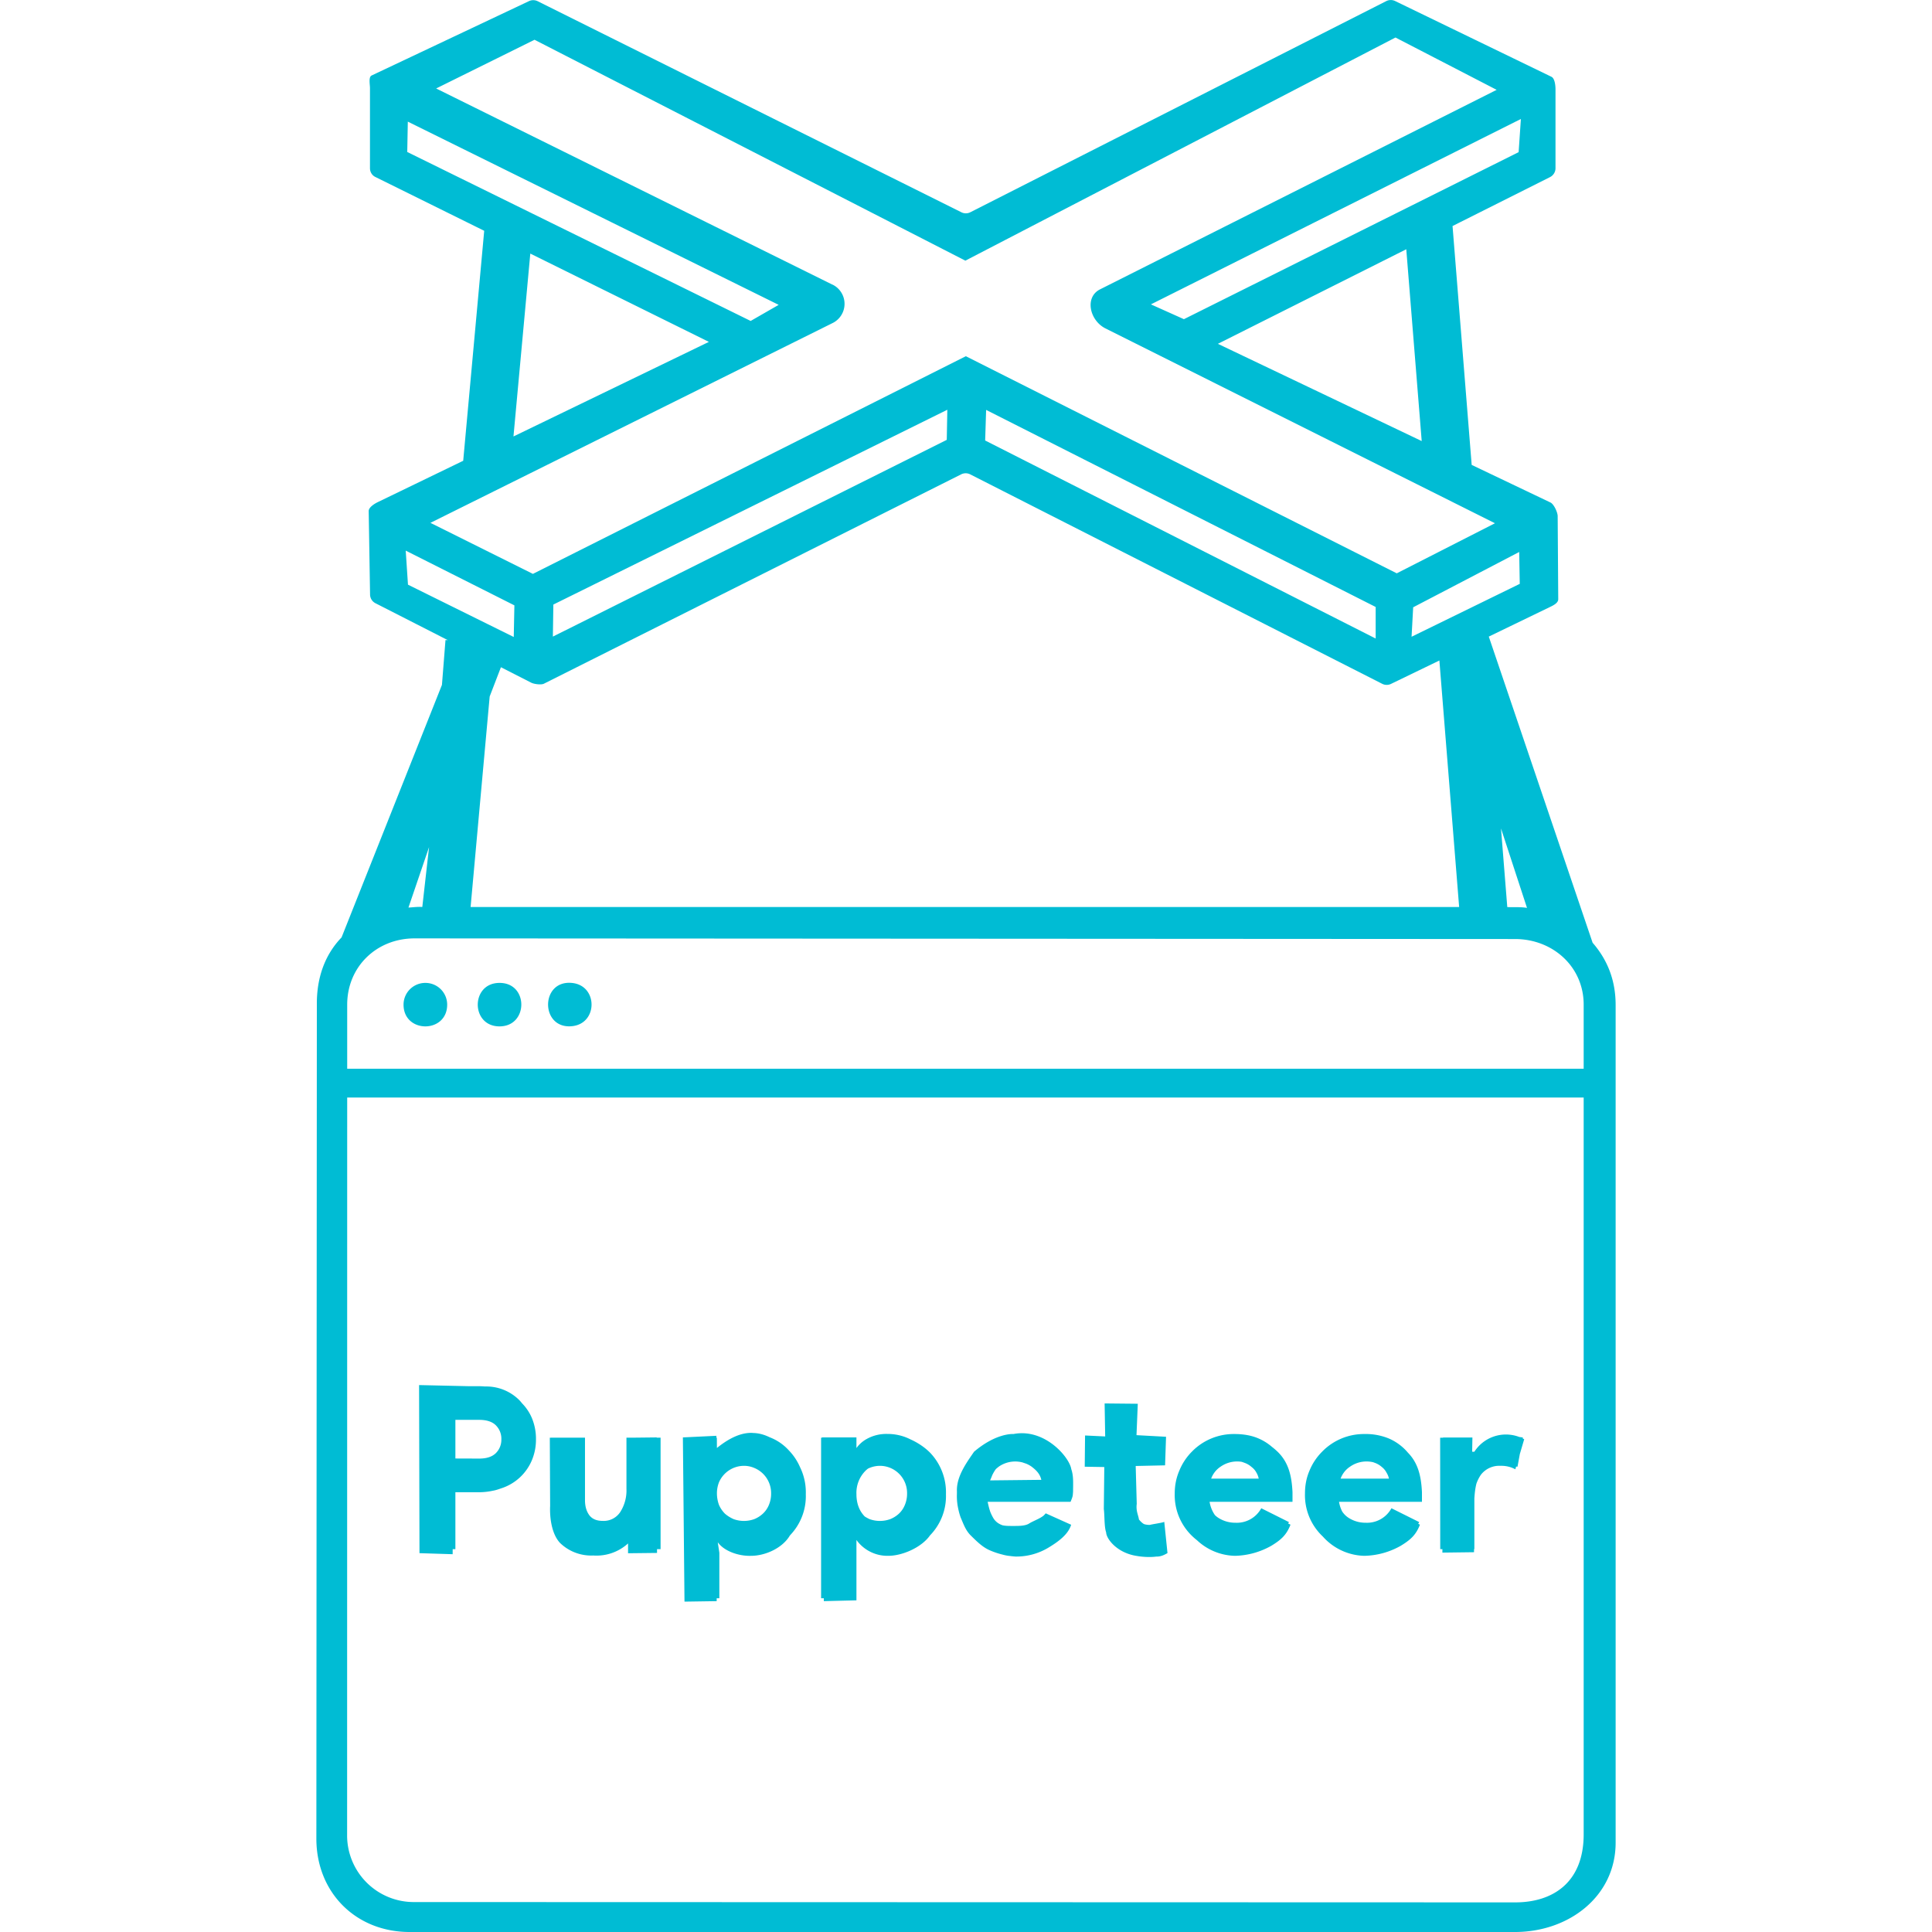 <svg role="img" viewBox="0 0 24 24" xmlns="http://www.w3.org/2000/svg" id="Puppeteer--Streamline-Simple-Icons" height="24" width="24">
  <desc>
    Puppeteer Streamline Icon: https://streamlinehq.com
  </desc>
  <title>Puppeteer</title>
  <path d="M17.89 17.86h0.397v0.174h0.028a0.466 0.466 0 0 1 0.619 -0.155l-0.11 0.373a0.364 0.364 0 0 0 -0.184 -0.043 0.288 0.288 0 0 0 -0.243 0.11 0.471 0.471 0 0 0 -0.082 0.29v0.635h-0.424zm-0.26 1.048a0.766 0.766 0 0 1 -0.27 0.28 0.741 0.741 0 0 1 -0.398 0.101 0.822 0.822 0 0 1 -0.3 -0.054 0.752 0.752 0 0 1 -0.237 -0.155 0.704 0.704 0 0 1 -0.214 -0.529c0 -0.1 0.018 -0.194 0.056 -0.282a0.719 0.719 0 0 1 0.156 -0.235 0.725 0.725 0 0 1 0.529 -0.22 0.75 0.75 0 0 1 0.302 0.056 0.642 0.642 0 0 1 0.353 0.384 0.846 0.846 0 0 1 0.037 0.402h-1.02c0.02 0.09 0.063 0.156 0.127 0.198a0.387 0.387 0 0 0 0.214 0.062 0.345 0.345 0 0 0 0.32 -0.18zm-0.376 -0.54a0.227 0.227 0 0 0 -0.03 -0.074 0.21 0.21 0 0 0 -0.058 -0.07 0.264 0.264 0 0 0 -0.093 -0.054 0.325 0.325 0 0 0 -0.43 0.198zm-1.242 0.54a0.766 0.766 0 0 1 -0.27 0.28 0.741 0.741 0 0 1 -0.397 0.101 0.822 0.822 0 0 1 -0.3 -0.054 0.752 0.752 0 0 1 -0.237 -0.155 0.704 0.704 0 0 1 -0.215 -0.529c0 -0.1 0.019 -0.194 0.057 -0.282a0.719 0.719 0 0 1 0.155 -0.235 0.725 0.725 0 0 1 0.529 -0.22c0.115 0 0.215 0.018 0.302 0.056a0.642 0.642 0 0 1 0.353 0.384 0.846 0.846 0 0 1 0.037 0.402h-1.02c0.02 0.09 0.063 0.156 0.127 0.198a0.387 0.387 0 0 0 0.215 0.062 0.345 0.345 0 0 0 0.32 -0.18zm-0.376 -0.54a0.227 0.227 0 0 0 -0.028 -0.074 0.21 0.21 0 0 0 -0.06 -0.07 0.264 0.264 0 0 0 -0.093 -0.054 0.325 0.325 0 0 0 -0.43 0.198zm-1.918 -0.144 -0.243 -0.004 0.004 -0.388 0.25 0.012 -0.007 -0.41 0.412 0.004 -0.016 0.39 0.367 0.02 -0.012 0.355 -0.365 0.008 0.013 0.47c-0.012 0.092 0.022 0.145 0.027 0.194 0.08 0.1 0.137 0.068 0.137 0.068 0.02 -0.008 0.162 -0.027 0.177 -0.038l0.04 0.388c-0.138 0.082 -0.377 0.036 -0.377 0.036 -0.253 -0.037 -0.383 -0.217 -0.384 -0.293 -0.025 -0.068 -0.018 -0.21 -0.029 -0.29zm-0.412 0.717c-0.037 0.126 -0.172 0.218 -0.283 0.285a0.772 0.772 0 0 1 -0.406 0.11 0.944 0.944 0 0 1 -0.32 -0.077c-0.09 -0.038 -0.165 -0.113 -0.233 -0.18 -0.068 -0.065 -0.093 -0.142 -0.131 -0.23a0.822 0.822 0 0 1 -0.045 -0.31c-0.015 -0.194 0.126 -0.378 0.212 -0.505 0.28 -0.238 0.49 -0.22 0.49 -0.22 0.387 -0.075 0.696 0.288 0.718 0.437 0.03 0.086 0.022 0.18 0.022 0.28 -0.005 0.054 0 0.05 -0.031 0.125h-1.037c0.02 0.09 0.063 0.192 0.104 0.24 0.048 0.06 0.128 0.06 0.207 0.06 0.079 0 0.163 0.002 0.214 -0.032 0.053 -0.034 0.172 -0.072 0.203 -0.125zm-0.37 -0.558a0.41 0.41 0 0 0 -0.04 -0.097c-0.014 -0.026 -0.05 -0.046 -0.076 -0.066 -0.024 -0.023 -0.071 -0.037 -0.109 -0.05a0.31 0.31 0 0 0 -0.121 -0.023 0.274 0.274 0 0 0 -0.168 0.053c-0.057 0.037 -0.097 0.12 -0.123 0.19zm-2.34 -0.372h0.028a0.388 0.388 0 0 1 0.147 -0.138 0.498 0.498 0 0 1 0.254 -0.06 0.623 0.623 0 0 1 0.467 0.207 0.696 0.696 0 0 1 0.147 0.232c0.036 0.09 0.053 0.19 0.053 0.3a0.8 0.8 0 0 1 -0.053 0.3 0.729 0.729 0 0 1 -0.147 0.234 0.647 0.647 0 0 1 -0.467 0.203 0.518 0.518 0 0 1 -0.254 -0.056 0.409 0.409 0 0 1 -0.147 -0.142h-0.028l0.028 0.198v0.565H10.2V17.86h0.396zm0.336 0.198a0.34 0.34 0 0 0 -0.31 0.201 0.37 0.37 0 0 0 -0.026 0.141c0 0.053 0.008 0.101 0.025 0.145a0.362 0.362 0 0 0 0.074 0.107c0.032 0.028 0.068 0.05 0.107 0.068a0.378 0.378 0 0 0 0.257 0 0.348 0.348 0 0 0 0.108 -0.068 0.304 0.304 0 0 0 0.073 -0.107 0.358 0.358 0 0 0 0.028 -0.145 0.338 0.338 0 0 0 -0.336 -0.342zm-2.026 -0.198h0.03a0.388 0.388 0 0 1 0.146 -0.138 0.498 0.498 0 0 1 0.254 -0.06 0.623 0.623 0 0 1 0.466 0.207 0.696 0.696 0 0 1 0.147 0.232c0.036 0.09 0.054 0.19 0.054 0.3a0.8 0.8 0 0 1 -0.054 0.3 0.729 0.729 0 0 1 -0.147 0.234 0.647 0.647 0 0 1 -0.466 0.203 0.518 0.518 0 0 1 -0.254 -0.056 0.409 0.409 0 0 1 -0.147 -0.142h-0.029l0.03 0.198v0.565H8.51V17.86h0.395zm0.337 0.198a0.34 0.34 0 0 0 -0.31 0.201 0.37 0.37 0 0 0 -0.027 0.141c0 0.053 0.01 0.101 0.026 0.145a0.362 0.362 0 0 0 0.073 0.107c0.032 0.028 0.068 0.05 0.108 0.068a0.378 0.378 0 0 0 0.257 0 0.348 0.348 0 0 0 0.107 -0.068 0.303 0.303 0 0 0 0.074 -0.107 0.358 0.358 0 0 0 0.028 -0.145 0.338 0.338 0 0 0 -0.21 -0.316 0.32 0.32 0 0 0 -0.126 -0.026zm-1.433 0.86h-0.028a0.47 0.47 0 0 1 -0.424 0.22c-0.174 0 -0.303 -0.055 -0.387 -0.167a0.703 0.703 0 0 1 -0.128 -0.438v-0.825h0.424v0.777c0 0.076 0.018 0.138 0.054 0.187 0.036 0.047 0.091 0.07 0.167 0.07a0.245 0.245 0 0 0 0.217 -0.11 0.497 0.497 0 0 0 0.077 -0.288v-0.636h0.424v1.385H7.81zm-2.594 0.175V17.22h0.724a0.82 0.82 0 0 1 0.285 0.048 0.677 0.677 0 0 1 0.23 0.136 0.589 0.589 0 0 1 0.15 0.206 0.67 0.67 0 0 1 0.053 0.27 0.657 0.657 0 0 1 -0.054 0.267 0.617 0.617 0 0 1 -0.379 0.342 0.818 0.818 0 0 1 -0.285 0.048h-0.283v0.707zm0.738 -1.125c0.092 0 0.16 -0.023 0.206 -0.068a0.234 0.234 0 0 0 0.068 -0.172 0.234 0.234 0 0 0 -0.068 -0.173c-0.045 -0.045 -0.114 -0.068 -0.206 -0.068h-0.297v0.48zM18.04 2.758l-0.594 0.05 0.236 2.932 0.626 0.363zm-12.016 0.01L5.728 6.01l0.624 -0.3 0.266 -2.89zm-0.49 5.183 -0.044 0.557 -1.247 3.137c-0.216 0.224 -0.308 0.514 -0.307 0.825L3.93 22.84c0 0.669 0.49 1.16 1.158 1.16H18.82c0.67 0 1.25 -0.444 1.25 -1.11V12.485c0 -0.306 -0.1 -0.56 -0.286 -0.774L18.44 7.748l-0.006 -0.068 -0.575 0.257 0.267 3.33H5.846l0.237 -2.615 0.226 -0.588L6.143 8l0.002 -0.03zm13.112 2.34 0.323 0.987c-0.088 -0.014 -0.158 -0.006 -0.245 -0.01zm-13.316 0.232 -0.084 0.744c-0.058 -0.005 -0.12 0.005 -0.172 0.007zm-0.18 1.134 13.67 0.008c0.47 0 0.853 0.344 0.853 0.815v0.796H4.313v-0.796c0 -0.47 0.364 -0.823 0.837 -0.823zm0.135 0.553a0.27 0.27 0 0 0 -0.272 0.27c0 0.36 0.542 0.36 0.542 0a0.27 0.27 0 0 0 -0.27 -0.27zm0.92 0c-0.36 0 -0.36 0.54 0 0.54s0.362 -0.54 0.002 -0.54zm0.896 0c-0.39 -0.034 -0.39 0.572 0 0.538 0.33 -0.028 0.33 -0.51 0 -0.538zm-2.788 1.424h15.36v9.153c0 0.595 -0.38 0.846 -0.853 0.845l-13.668 -0.004a0.828 0.828 0 0 1 -0.84 -0.841zm1.883 4.42c0.07 -0.117 0.07 -0.11 0.068 -0.186 -0.008 -0.073 -0.004 -0.076 -0.053 -0.135 -0.054 -0.054 -0.123 -0.138 -0.2 -0.134h-0.387l-0.02 0.55h0.407c0.122 -0.002 0.16 -0.084 0.185 -0.094zm-0.185 -0.83a0.58 0.58 0 0 1 0.442 0.171c0.11 0.117 0.164 0.273 0.164 0.465a0.65 0.65 0 0 1 -0.16 0.462c-0.117 0.12 -0.263 0.21 -0.43 0.203l-0.4 0.008 -0.004 0.774 -0.412 -0.013 -0.005 -2.088zm1.793 1.26 -0.012 -0.624 0.366 -0.004 0.004 1.435 -0.36 0.004v-0.122a0.582 0.582 0 0 1 -0.432 0.15 0.557 0.557 0 0 1 -0.413 -0.156c-0.103 -0.11 -0.13 -0.31 -0.123 -0.46l-0.004 -0.847h0.372l-0.008 0.77a0.328 0.328 0 0 0 0.075 0.23 0.25 0.25 0 0 0 0.198 0.09c0.225 0 0.336 -0.156 0.336 -0.468zm1.805 0.077a0.36 0.36 0 0 0 -0.11 -0.272c-0.07 -0.073 -0.115 -0.118 -0.218 -0.115 -0.1 0 -0.186 0.018 -0.266 0.094a0.388 0.388 0 0 0 -0.116 0.293c0 0.12 0.038 0.217 0.117 0.29 0.07 0.073 0.168 0.114 0.27 0.114 0.102 0.003 0.166 -0.053 0.238 -0.126 0.087 -0.094 0.06 -0.21 0.085 -0.278zm-0.262 -0.76c0.176 0 0.333 0.11 0.466 0.245a0.71 0.71 0 0 1 0.197 0.515 0.7 0.7 0 0 1 -0.197 0.512c-0.093 0.16 -0.31 0.255 -0.486 0.254 -0.16 0.005 -0.36 -0.066 -0.428 -0.197l0.004 0.76 -0.4 0.006 -0.02 -2.04 0.416 -0.02v0.157c0.126 -0.103 0.285 -0.2 0.448 -0.193zm2.002 0.764c-0.014 -0.16 -0.044 -0.203 -0.117 -0.283 -0.072 -0.074 -0.117 -0.087 -0.22 -0.085 -0.1 0 -0.178 -0.005 -0.257 0.07a0.388 0.388 0 0 0 -0.116 0.294c0 0.12 0.038 0.217 0.116 0.29 0.07 0.073 0.168 0.114 0.27 0.114 0.102 0.003 0.154 -0.065 0.226 -0.137 0.073 -0.08 0.086 -0.175 0.098 -0.263zm-0.318 -0.75c0.177 0 0.389 0.096 0.522 0.23a0.712 0.712 0 0 1 0.198 0.516 0.7 0.7 0 0 1 -0.198 0.512c-0.105 0.15 -0.344 0.255 -0.522 0.254a0.475 0.475 0 0 1 -0.392 -0.197v0.75l-0.405 0.01 -0.023 -2.034h0.428v0.137c0.126 -0.103 0.23 -0.183 0.392 -0.177zm1.268 0.576 0.637 -0.008c-0.017 -0.074 -0.063 -0.12 -0.124 -0.166a0.357 0.357 0 0 0 -0.406 0.003c-0.085 0.068 -0.054 0.056 -0.107 0.17zm0.313 -0.575c0.179 -0.003 0.425 0.078 0.552 0.203 0.133 0.13 0.157 0.308 0.166 0.512l-0.031 0.125h-1.03c0.02 0.095 0.044 0.186 0.104 0.244 0.059 0.056 0.153 0.07 0.234 0.07a0.5 0.5 0 0 0 0.383 -0.17l0.316 0.141c-0.046 0.14 -0.187 0.223 -0.304 0.296a0.757 0.757 0 0 1 -0.408 0.094c-0.184 0.003 -0.378 -0.116 -0.507 -0.247a0.718 0.718 0 0 1 -0.2 -0.523c0 -0.21 0.094 -0.382 0.23 -0.518 0.13 -0.132 0.31 -0.232 0.495 -0.227zm1.673 1.127c0.08 -0.003 0.11 0.002 0.178 -0.038l0.04 0.388c-0.107 0.063 -0.135 0.038 -0.26 0.042a0.633 0.633 0 0 1 -0.416 -0.155c-0.094 -0.09 -0.097 -0.26 -0.097 -0.443l-0.012 -0.513 -0.243 -0.004 0.004 -0.388 0.25 0.012 -0.007 -0.41 0.412 0.004 -0.016 0.39 0.367 0.02 -0.012 0.355 -0.365 0.008 0.003 0.507c0.002 0.155 0.042 0.225 0.175 0.225zm0.75 -0.54h0.654a0.32 0.32 0 0 0 -0.12 -0.186 0.357 0.357 0 0 0 -0.407 0.003 0.3 0.3 0 0 0 -0.127 0.184zm0.338 -0.587c0.185 0 0.368 0.092 0.5 0.22 0.133 0.13 0.173 0.295 0.183 0.5v0.12h-1.03a0.4 0.4 0 0 0 0.12 0.228 0.31 0.31 0 0 0 0.218 0.086c0.155 0 0.297 -0.06 0.367 -0.18l0.3 0.15c-0.05 0.13 -0.12 0.19 -0.238 0.262a0.958 0.958 0 0 1 -0.452 0.125 0.712 0.712 0 0 1 -0.502 -0.224 0.77 0.77 0 0 1 -0.208 -0.542c0 -0.21 0.106 -0.382 0.24 -0.518 0.132 -0.132 0.316 -0.232 0.5 -0.227zm1.27 0.587h0.654a0.32 0.32 0 0 0 -0.12 -0.186 0.357 0.357 0 0 0 -0.407 0.003 0.3 0.3 0 0 0 -0.127 0.184zm0.337 -0.587a0.74 0.74 0 0 1 0.5 0.22c0.134 0.13 0.174 0.295 0.184 0.5v0.12h-1.03a0.4 0.4 0 0 0 0.12 0.228 0.31 0.31 0 0 0 0.217 0.086c0.154 0 0.297 -0.06 0.368 -0.18l0.3 0.15c-0.05 0.13 -0.12 0.19 -0.238 0.262a0.957 0.957 0 0 1 -0.454 0.125 0.713 0.713 0 0 1 -0.5 -0.224 0.77 0.77 0 0 1 -0.208 -0.542c0 -0.21 0.106 -0.382 0.24 -0.518 0.13 -0.132 0.315 -0.232 0.5 -0.227zm1.938 0.04 -0.067 0.364 -0.18 -0.023c-0.322 0 -0.36 0.207 -0.36 0.595v0.49l-0.393 0.005 0.008 -1.43h0.365l-0.004 0.22c0.145 -0.17 0.215 -0.286 0.63 -0.22zM17.535 7.91l0.02 -0.366 1.317 -0.687 0.007 0.396zM5.04 6.84l1.35 0.68 -0.008 0.393 -1.314 -0.65zm7.21 -1.748 4.839 2.448v0.392l-4.851 -2.46zM6.874 7.51l4.894 -2.42 -0.007 0.374 -4.893 2.444zm3.467 -3.974L5.418 1.099 6.64 0.494l5.352 2.744L17.335 0.466l1.257 0.65 -4.926 2.478c-0.196 0.098 -0.13 0.388 0.067 0.486l4.838 2.42 -1.22 0.622 -5.353 -2.697L6.62 7.129l-1.273 -0.634 4.998 -2.483a0.266 0.266 0 0 0 -0.004 -0.477zM5.059 1.888l0.007 -0.377 4.607 2.276 -0.348 0.2zm9.648 2.077 -0.41 -0.184 4.596 -2.303 -0.028 0.412zm0.422 0.306 4.124 -2.07a0.124 0.124 0 0 0 0.07 -0.11v-0.98c0 -0.046 -0.008 -0.136 -0.05 -0.157l-1.94 -0.94a0.124 0.124 0 0 0 -0.113 0l-5.167 2.623a0.123 0.123 0 0 1 -0.11 0L6.679 0.015a0.124 0.124 0 0 0 -0.11 0L4.616 0.938c-0.04 0.02 -0.02 0.11 -0.02 0.157v0.995c0 0.047 0.026 0.09 0.07 0.11l4.14 2.047L4.69 6.239c-0.04 0.02 -0.108 0.062 -0.11 0.108l0.017 1.034a0.123 0.123 0 0 0 0.068 0.113l1.933 0.986c0.034 0.018 0.122 0.03 0.157 0.014l5.186 -2.602a0.124 0.124 0 0 1 0.11 0l5.12 2.603a0.124 0.124 0 0 0 0.11 0l1.972 -0.954c0.042 -0.02 0.103 -0.05 0.104 -0.096l-0.007 -1.033c0 -0.047 -0.047 -0.15 -0.09 -0.17z" fill="#00bcd4" stroke-width="1"></path>
</svg>